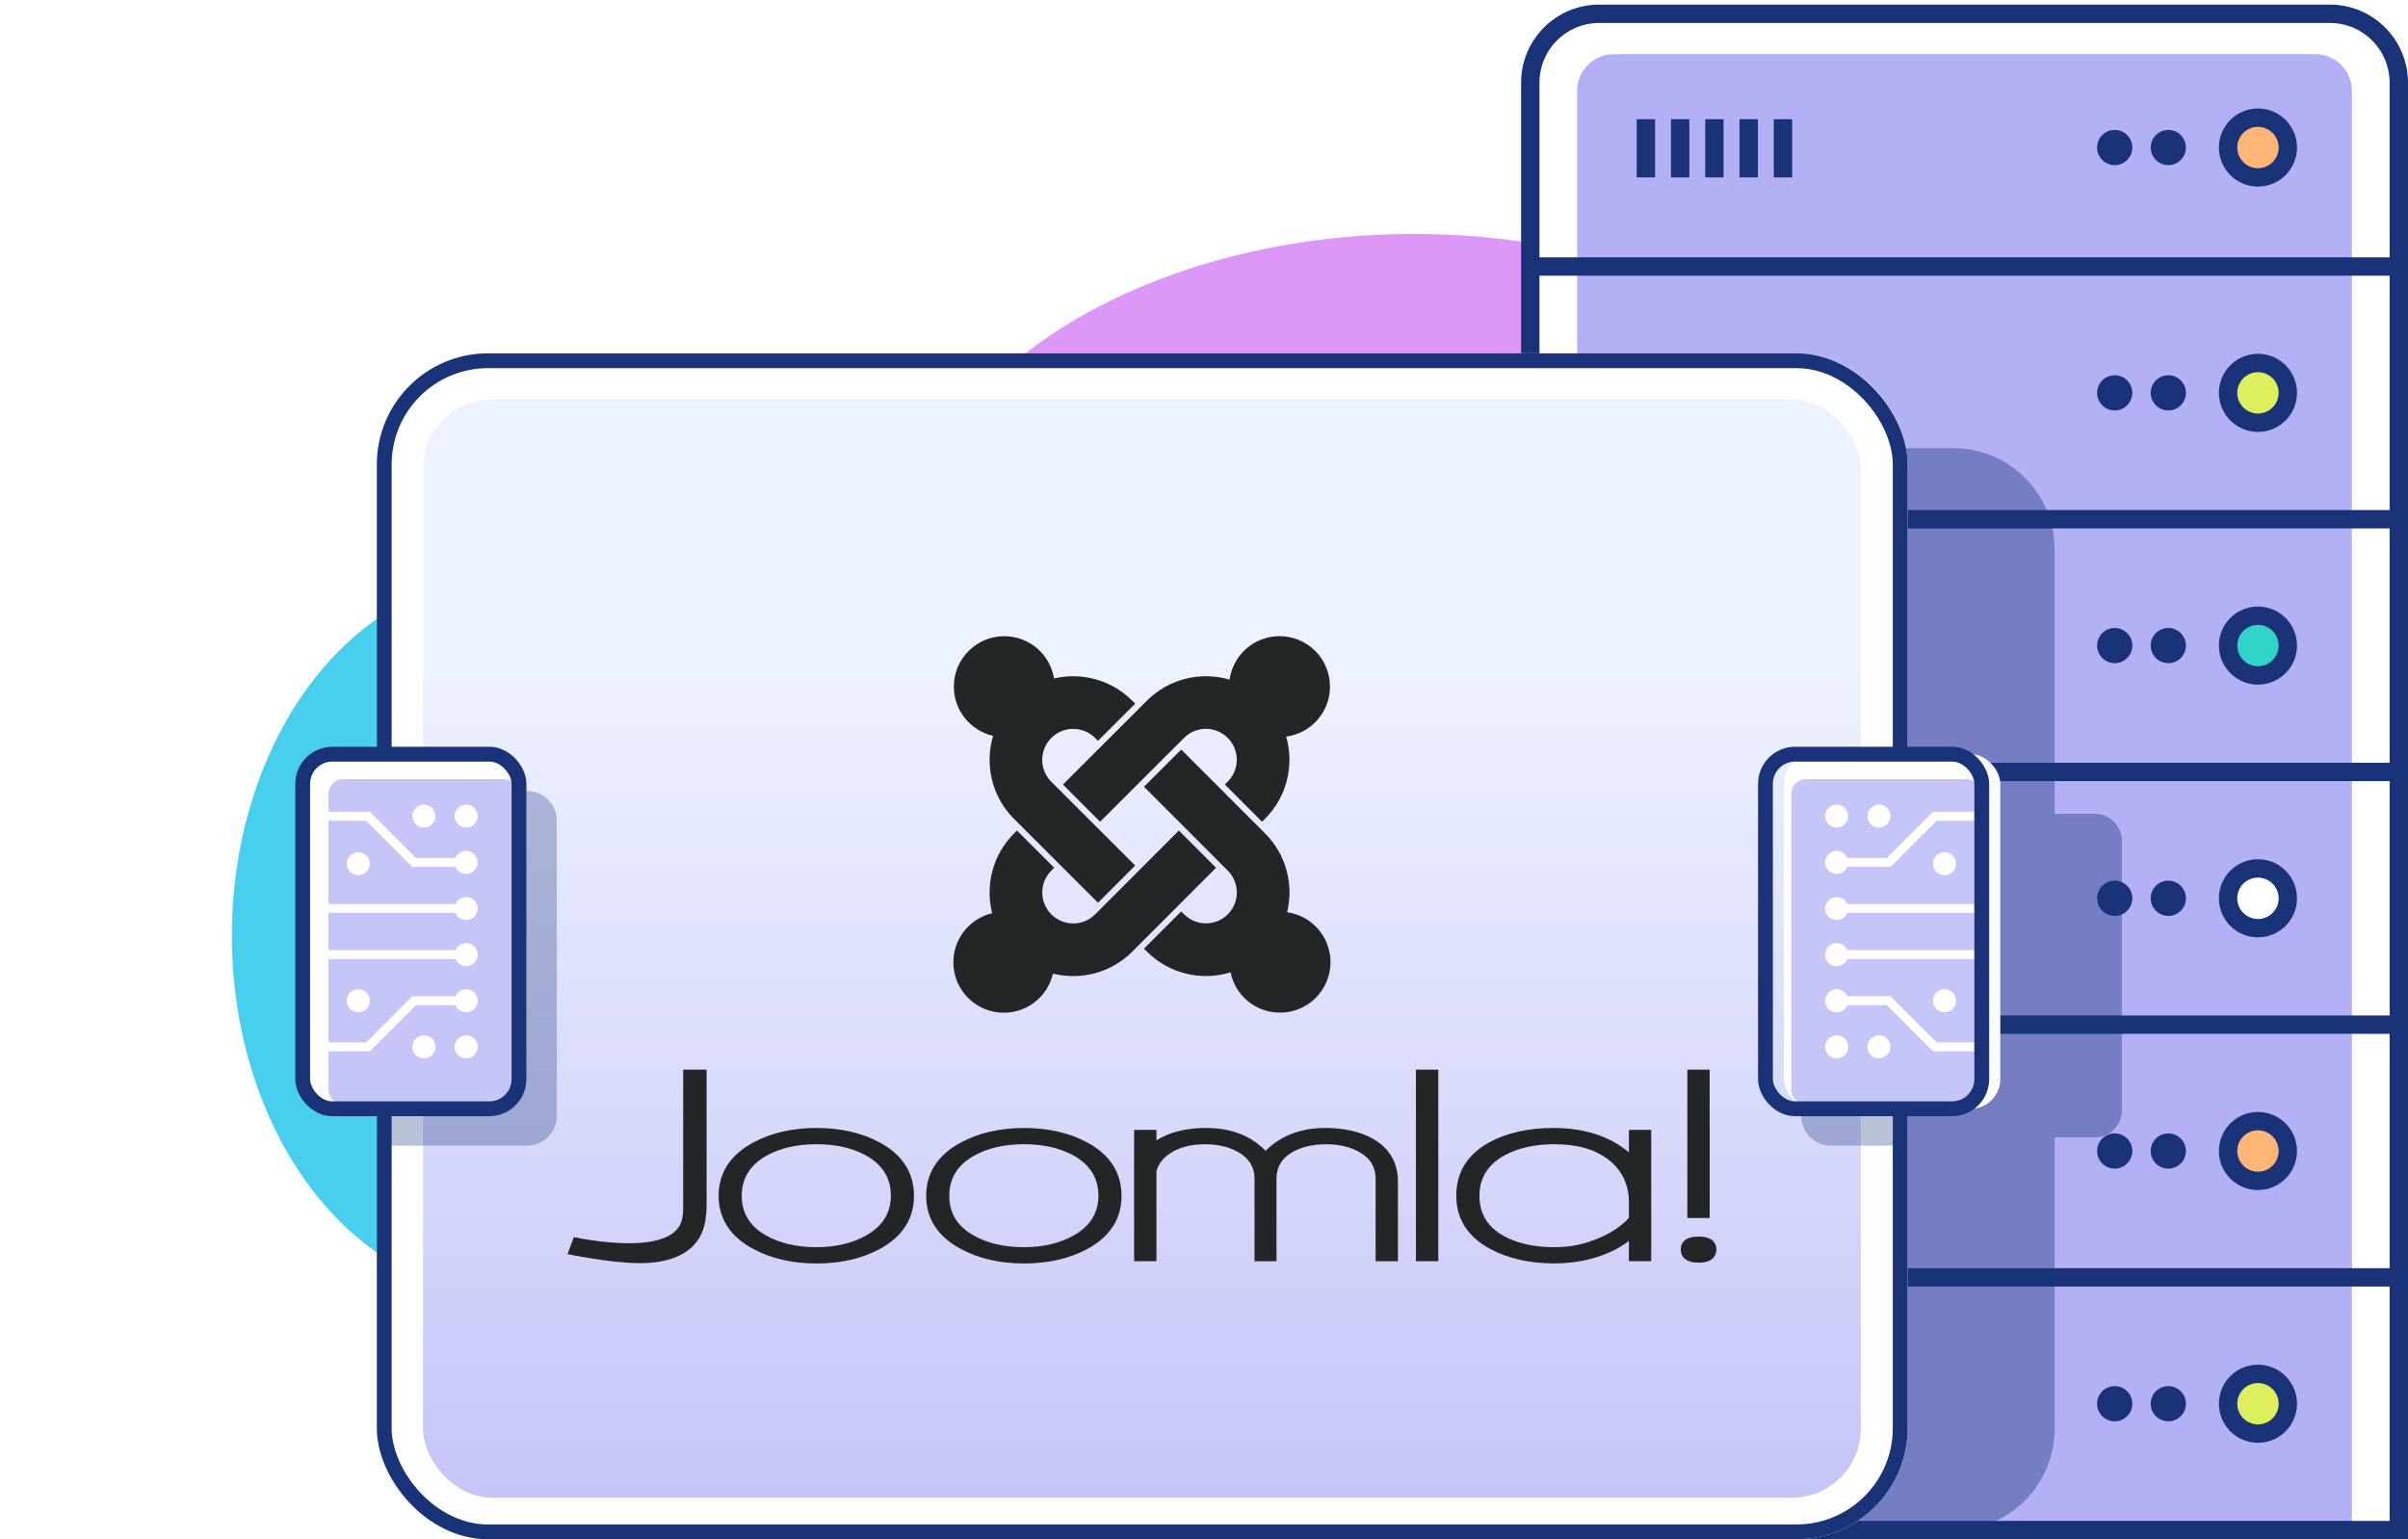 <svg width="524" height="335" viewBox="0 0 524 335" fill="none" xmlns="http://www.w3.org/2000/svg">
<g filter="url(#filter0_f_4926_19567)">
<ellipse cx="109.695" cy="203.637" rx="59.253" ry="77.97" fill="#47CFED"/>
</g>
<g filter="url(#filter1_f_4926_19567)">
<ellipse cx="307.689" cy="126.957" rx="112.338" ry="76.043" fill="#DD97F7"/>
</g>
<g clip-path="url(#clip0_4926_19567)">
<path d="M333 18C333 9.716 339.716 3 348 3H507C515.284 3 522 9.716 522 18V333H333V18Z" fill="white"/>
<path d="M343.191 19.785C343.191 15.366 346.773 11.785 351.191 11.785H503.808C508.226 11.785 511.808 15.366 511.808 19.785V333H343.191V19.785Z" fill="#B3B0F5"/>
<path d="M332.915 58H521.85" stroke="#1A3378" stroke-width="4"/>
<path d="M332.915 113H521.85" stroke="#1A3378" stroke-width="4"/>
<path d="M332.915 168H521.85" stroke="#1A3378" stroke-width="4"/>
<path d="M332.915 223H521.85" stroke="#1A3378" stroke-width="4"/>
<path d="M332.915 278H521.85" stroke="#1A3378" stroke-width="4"/>
<circle cx="460.178" cy="85.5" r="3.833" fill="#1A3378"/>
<circle cx="491.347" cy="85.5" r="6.5" fill="#DEEF5D" stroke="#1A3378" stroke-width="4"/>
<circle cx="471.843" cy="85.5" r="3.833" fill="#1A3378"/>
<circle cx="491.347" cy="32.107" r="6.5" fill="#FFB677" stroke="#1A3378" stroke-width="4"/>
<circle cx="471.843" cy="32.107" r="3.833" fill="#1A3378"/>
<circle cx="460.178" cy="32.107" r="3.833" fill="#1A3378"/>
<circle cx="491.347" cy="140.5" r="6.5" fill="#30D3C5" stroke="#1A3378" stroke-width="4"/>
<circle cx="471.843" cy="140.5" r="3.833" fill="#1A3378"/>
<circle cx="460.178" cy="140.5" r="3.833" fill="#1A3378"/>
<circle cx="491.347" cy="195.5" r="6.5" fill="white" stroke="#1A3378" stroke-width="4"/>
<circle cx="471.843" cy="195.5" r="3.833" fill="#1A3378"/>
<circle cx="460.178" cy="195.5" r="3.833" fill="#1A3378"/>
<circle cx="491.347" cy="250.5" r="6.5" fill="#FFB677" stroke="#1A3378" stroke-width="4"/>
<circle cx="471.843" cy="250.5" r="3.833" fill="#1A3378"/>
<circle cx="460.178" cy="250.5" r="3.833" fill="#1A3378"/>
<circle cx="491.347" cy="305.5" r="6.5" fill="#DEEF5D" stroke="#1A3378" stroke-width="4"/>
<circle cx="471.843" cy="305.5" r="3.833" fill="#1A3378"/>
<circle cx="460.178" cy="305.5" r="3.833" fill="#1A3378"/>
<path d="M358.156 25.951L358.156 38.608" stroke="#1A3378" stroke-width="4"/>
<path d="M365.614 25.951L365.614 38.608" stroke="#1A3378" stroke-width="4"/>
<path d="M373.072 25.951L373.072 38.608" stroke="#1A3378" stroke-width="4"/>
<path d="M380.53 25.951L380.53 38.608" stroke="#1A3378" stroke-width="4"/>
<path d="M387.988 25.951L387.988 38.608" stroke="#1A3378" stroke-width="4"/>
</g>
<path d="M333 18C333 9.716 339.716 3 348 3H507C515.284 3 522 9.716 522 18V333H333V18Z" stroke="#1A3378" stroke-width="4"/>
<path opacity="0.4" d="M166.76 97.543C154.631 97.543 144.798 107.427 144.798 119.62V310.923C144.798 323.116 154.631 333 166.76 333H425.145C437.274 333 447.107 323.116 447.107 310.923V247.528H455.891C459.125 247.528 461.747 244.893 461.747 241.642V183.013C461.747 179.762 459.125 177.126 455.891 177.126H447.107V119.62C447.107 107.427 437.274 97.543 425.145 97.543H166.76Z" fill="#1A3378"/>
<rect x="87" y="81.897" width="323.113" height="248.102" rx="19.197" fill="white"/>
<rect x="87" y="81.897" width="323.113" height="248.102" rx="19.197" stroke="white" stroke-width="10"/>
<rect x="92.057" y="86.949" width="312.875" height="239" rx="15" fill="url(#paint0_linear_4926_19567)"/>
<path fill-rule="evenodd" clip-rule="evenodd" d="M177.677 245.486C182.965 245.486 187.617 246.558 191.512 248.683C196.408 251.358 198.891 255.253 198.891 260.245C198.891 265.246 196.39 269.131 191.477 271.806C187.582 273.914 182.947 274.978 177.677 274.978C172.423 274.978 167.779 273.906 163.85 271.78C158.893 269.106 156.383 265.22 156.383 260.245C156.383 255.27 158.893 251.384 163.85 248.683C167.779 246.558 172.423 245.486 177.677 245.486ZM177.677 249.024C173.399 249.024 169.722 249.869 166.76 251.541C163.214 253.528 161.41 256.455 161.41 260.227C161.41 264.052 163.162 266.893 166.76 268.914C169.722 270.587 173.399 271.432 177.677 271.432C181.858 271.432 185.5 270.569 188.506 268.861C192.06 266.858 193.863 263.947 193.863 260.227C193.863 256.464 192.087 253.545 188.567 251.541C185.579 249.869 181.919 249.024 177.677 249.024Z" fill="#232627"/>
<path fill-rule="evenodd" clip-rule="evenodd" d="M222.841 245.486C228.129 245.486 232.782 246.558 236.676 248.683C241.573 251.358 244.047 255.253 244.055 260.245C244.055 265.246 241.564 269.131 236.641 271.806C232.747 273.914 228.103 274.978 222.841 274.978C217.588 274.978 212.944 273.906 209.015 271.78C204.057 269.106 201.548 265.22 201.548 260.245C201.548 255.27 204.057 251.384 209.015 248.683C212.944 246.558 217.597 245.486 222.841 245.486ZM222.841 249.024C218.564 249.024 214.895 249.869 211.924 251.541C208.379 253.528 206.575 256.455 206.575 260.227C206.575 264.052 208.326 266.893 211.924 268.914C214.887 270.587 218.564 271.432 222.841 271.432C227.023 271.432 230.665 270.569 233.67 268.861C237.225 266.858 239.028 263.947 239.028 260.227C239.028 256.464 237.242 253.545 233.732 251.541C230.743 249.869 227.084 249.024 222.841 249.024Z" fill="#232627"/>
<path fill-rule="evenodd" clip-rule="evenodd" d="M338.079 245.486C344.814 245.486 350.303 247.307 354.467 250.792V245.896H359.32V274.472H354.459C354.459 274.472 354.459 271.041 354.459 270.073C352.246 271.798 349.414 273.13 345.973 274.019C343.533 274.646 340.928 274.969 338.245 274.969C332.887 274.969 328.208 273.915 324.332 271.832C319.4 269.201 316.9 265.298 316.9 260.245C316.9 255.122 319.339 251.193 324.157 248.57C327.947 246.523 332.634 245.486 338.079 245.486ZM338.245 249.024C333.941 249.024 330.247 249.868 327.276 251.515C323.73 253.51 321.936 256.438 321.936 260.227C321.936 264.13 323.669 266.997 327.241 269.001C330.16 270.613 333.863 271.432 338.245 271.432C340.867 271.432 343.35 271.057 345.607 270.316C349.449 269.079 352.429 267.302 354.467 265.045V261.657C354.467 258.102 353.169 255.157 350.625 252.892C347.733 250.321 343.568 249.024 338.245 249.024Z" fill="#232627"/>
<path d="M153.761 260.994C153.839 265.681 153.238 268.391 151.121 270.822C148.499 273.793 143.907 275.021 138.54 274.899C132.206 274.759 123.494 272.938 123.494 272.938L124.888 269.236C124.888 269.236 131.1 270.612 136.981 270.577C140.815 270.551 144.395 269.985 146.547 268.278C148.812 266.483 148.664 264.113 148.664 261.569V232.801H153.761V260.994Z" fill="#232627"/>
<path d="M369.635 269.123C372.989 269.123 373.494 270.882 373.494 271.919C373.494 273 372.989 274.803 369.635 274.803C366.254 274.803 365.749 273 365.749 271.919C365.749 270.874 366.255 269.123 369.635 269.123Z" fill="#232627"/>
<path d="M288.419 245.486C292.653 245.486 296.199 246.323 298.978 247.97C302.445 250.017 304.205 253.119 304.205 257.187V274.489H299.344V256.525C299.344 253.989 298.211 252.108 295.868 250.766C293.89 249.616 291.433 249.032 288.575 249.032C285.718 249.032 283.252 249.599 281.256 250.731C278.904 252.09 277.772 253.981 277.772 256.516V274.489H272.989V256.525C272.989 253.998 271.839 252.108 269.486 250.766C267.517 249.616 265.078 249.032 262.247 249.032C259.041 249.032 256.409 249.746 254.414 251.149C252.907 252.221 251.975 253.519 251.652 254.922V274.481H246.791V245.896H251.652V248.187C254.414 246.41 258.021 245.486 262.43 245.486C267.901 245.486 272.248 247.186 275.402 250.47C278.669 247.177 283.034 245.486 288.419 245.486Z" fill="#232627"/>
<path d="M312.979 274.481H308.118V232.801H312.979V274.481Z" fill="#232627"/>
<path d="M372.04 265.08H367.179V232.801H372.04V265.08Z" fill="#232627"/>
<path d="M264.621 188.859L246.392 207.109C241.72 211.791 235.124 213.373 229.131 211.896C228.017 216.775 223.647 220.406 218.435 220.406C212.369 220.406 207.458 215.495 207.458 209.43C207.458 204.238 211.058 199.888 215.907 198.744C214.377 192.73 215.959 186.082 220.672 181.379L221.296 180.754L229.401 188.849L228.777 189.473C226.145 192.105 226.155 196.361 228.777 198.993C231.42 201.636 235.686 201.626 238.308 199.004L239.889 197.412L256.536 180.754L264.621 188.859Z" fill="#232627"/>
<path d="M275.275 181.368C279.936 186.029 281.539 192.574 280.093 198.535C285.43 199.285 289.529 203.863 289.529 209.408C289.529 215.474 284.608 220.385 278.553 220.385C273.226 220.406 268.794 216.64 267.784 211.614C261.552 213.529 254.497 212.02 249.565 207.089L248.941 206.464L257.036 198.358L257.66 198.983C260.293 201.616 264.559 201.616 267.181 198.983C269.803 196.361 269.802 192.116 267.17 189.473L248.941 171.223L257.046 163.129L275.275 181.368Z" fill="#232627"/>
<path d="M218.538 138.46C224.001 138.46 228.516 142.445 229.37 147.657C235.29 146.274 241.772 147.886 246.392 152.506L247.026 153.14L238.921 161.235L238.297 160.6C235.664 157.978 231.409 157.978 228.776 160.6C226.134 163.243 226.144 167.509 228.766 170.131L247.026 188.37L238.932 196.465L222.243 179.797L220.661 178.226C215.771 173.336 214.252 166.334 216.104 160.143C211.214 159.04 207.562 154.66 207.562 149.437C207.562 143.371 212.473 138.46 218.538 138.46Z" fill="#232627"/>
<path d="M278.438 138.449C284.504 138.449 289.414 143.361 289.414 149.426C289.414 155.003 285.264 159.602 279.885 160.31C281.653 166.459 280.113 173.357 275.265 178.206L274.63 178.84L266.536 170.734L267.159 170.111C269.792 167.478 269.792 163.212 267.159 160.59C264.538 157.968 260.293 157.968 257.65 160.6L239.389 178.84L231.305 170.745L247.984 154.077L249.565 152.506C254.445 147.626 261.385 146.097 267.565 147.907C268.304 142.559 272.892 138.449 278.438 138.449Z" fill="#232627"/>
<path opacity="0.3" d="M412.481 172.155L398.421 172.155C394.858 172.155 391.969 175.044 391.969 178.608V242.876C391.969 246.439 394.858 249.328 398.421 249.328L412.481 249.328V172.155Z" fill="#1A3378"/>
<rect x="83.613" y="78.511" width="329.887" height="254.876" rx="22.584" stroke="#1A3378" stroke-width="3.226"/>
<g filter="url(#filter2_d_4926_19567)">
<rect x="384.18" y="164.135" width="47.065" height="77.173" rx="6.453" fill="white"/>
</g>
<rect x="389.791" y="169.567" width="41.455" height="70.934" rx="3.226" fill="#C5C5F7"/>
<path d="M429.632 178.616H421.438L411.399 188.657H401.995C401.617 189.562 400.723 190.201 399.677 190.201C398.289 190.201 397.166 189.075 397.166 187.69C397.166 186.302 398.289 185.179 399.677 185.179C400.723 185.179 401.617 185.818 401.995 186.723H410.599L420.639 176.682H429.632V178.616Z" fill="white"/>
<path d="M402.18 177.607C402.18 176.222 401.058 175.1 399.673 175.1C398.289 175.1 397.166 176.222 397.166 177.607C397.166 178.992 398.289 180.114 399.673 180.114C401.058 180.114 402.18 178.992 402.18 177.607Z" fill="white"/>
<path d="M408.867 175.1C410.252 175.1 411.375 176.222 411.375 177.607C411.375 178.992 410.252 180.114 408.867 180.114C407.483 180.114 406.36 178.992 406.36 177.607C406.36 176.222 407.483 175.1 408.867 175.1Z" fill="white"/>
<path d="M425.653 187.969C425.653 189.354 424.531 190.476 423.146 190.476C421.761 190.476 420.639 189.354 420.639 187.969C420.639 186.584 421.761 185.462 423.146 185.462C424.531 185.462 425.653 186.584 425.653 187.969Z" fill="white"/>
<path d="M401.995 196.76H429.632V198.693H401.995C401.617 199.602 400.723 200.237 399.677 200.237C398.292 200.237 397.17 199.115 397.17 197.726C397.17 196.342 398.292 195.215 399.677 195.215C400.723 195.215 401.617 195.855 401.995 196.76Z" fill="white"/>
<path d="M429.632 226.871L421.438 226.871L411.399 216.83H401.995C401.617 215.925 400.723 215.285 399.677 215.285C398.289 215.285 397.166 216.412 397.166 217.797C397.166 219.185 398.289 220.308 399.677 220.308C400.723 220.308 401.617 219.668 401.995 218.763H410.599L420.639 228.804H429.632V226.871Z" fill="white"/>
<path d="M399.673 230.343C401.058 230.343 402.181 229.22 402.181 227.835C402.181 226.451 401.058 225.328 399.673 225.328C398.289 225.328 397.166 226.451 397.166 227.835C397.166 229.22 398.289 230.343 399.673 230.343Z" fill="white"/>
<path d="M408.868 230.343C410.252 230.343 411.375 229.22 411.375 227.835C411.375 226.451 410.252 225.328 408.868 225.328C407.483 225.328 406.36 226.451 406.36 227.835C406.36 229.22 407.483 230.343 408.868 230.343Z" fill="white"/>
<path d="M425.653 217.797C425.653 219.181 424.531 220.304 423.146 220.304C421.762 220.304 420.639 219.181 420.639 217.797C420.639 216.412 421.762 215.289 423.146 215.289C424.531 215.289 425.653 216.412 425.653 217.797Z" fill="white"/>
<path d="M401.995 206.795H429.632V208.728H401.995C401.617 209.637 400.724 210.273 399.677 210.273C398.293 210.273 397.17 209.15 397.17 207.762C397.17 206.377 398.293 205.25 399.677 205.25C400.724 205.25 401.617 205.89 401.995 206.795Z" fill="white"/>
<rect x="384.18" y="164.135" width="47.065" height="77.173" rx="6.453" stroke="#1A3378" stroke-width="3.226"/>
<rect x="65.869" y="164.135" width="47.065" height="77.173" rx="6.453" fill="white"/>
<path opacity="0.3" d="M83.864 172.155L114.719 172.155C118.283 172.155 121.172 175.044 121.172 178.608V242.876C121.172 246.439 118.283 249.328 114.719 249.328L83.864 249.328V172.155Z" fill="#1A3378"/>
<rect x="71.481" y="169.567" width="41.455" height="70.934" rx="3.226" fill="#C5C5F7"/>
<path d="M71.481 178.616H79.674L89.714 188.657H99.117C99.495 189.562 100.389 190.201 101.436 190.201C102.824 190.201 103.946 189.075 103.946 187.69C103.946 186.302 102.824 185.179 101.436 185.179C100.389 185.179 99.495 185.818 99.117 186.723H90.513L80.474 176.682H71.481V178.616Z" fill="white"/>
<path d="M98.932 177.607C98.932 176.222 100.054 175.1 101.439 175.1C102.824 175.1 103.946 176.222 103.946 177.607C103.946 178.992 102.824 180.114 101.439 180.114C100.054 180.114 98.932 178.992 98.932 177.607Z" fill="white"/>
<path d="M92.245 175.1C90.86 175.1 89.738 176.222 89.738 177.607C89.738 178.992 90.86 180.114 92.245 180.114C93.63 180.114 94.752 178.992 94.752 177.607C94.752 176.222 93.63 175.1 92.245 175.1Z" fill="white"/>
<path d="M75.459 187.969C75.459 189.354 76.582 190.476 77.966 190.476C79.351 190.476 80.474 189.354 80.474 187.969C80.474 186.584 79.351 185.462 77.966 185.462C76.582 185.462 75.459 186.584 75.459 187.969Z" fill="white"/>
<path d="M99.117 196.76H71.481V198.693H99.117C99.495 199.602 100.389 200.237 101.436 200.237C102.82 200.237 103.943 199.115 103.943 197.726C103.943 196.342 102.82 195.215 101.436 195.215C100.389 195.215 99.495 195.855 99.117 196.76Z" fill="white"/>
<path d="M71.48 226.871L79.674 226.871L89.713 216.83H99.117C99.495 215.925 100.389 215.285 101.435 215.285C102.823 215.285 103.946 216.412 103.946 217.797C103.946 219.185 102.823 220.308 101.435 220.308C100.389 220.308 99.495 219.668 99.117 218.763H90.513L80.473 228.804H71.48V226.871Z" fill="white"/>
<path d="M101.439 230.343C100.054 230.343 98.932 229.22 98.932 227.835C98.932 226.451 100.054 225.328 101.439 225.328C102.824 225.328 103.946 226.451 103.946 227.835C103.946 229.22 102.824 230.343 101.439 230.343Z" fill="white"/>
<path d="M92.245 230.343C90.86 230.343 89.737 229.22 89.737 227.835C89.737 226.451 90.86 225.328 92.245 225.328C93.629 225.328 94.752 226.451 94.752 227.835C94.752 229.22 93.629 230.343 92.245 230.343Z" fill="white"/>
<path d="M75.459 217.797C75.459 219.181 76.581 220.304 77.966 220.304C79.351 220.304 80.473 219.181 80.473 217.797C80.473 216.412 79.351 215.289 77.966 215.289C76.581 215.289 75.459 216.412 75.459 217.797Z" fill="white"/>
<path d="M99.117 206.795H71.48V208.728H99.117C99.495 209.637 100.389 210.273 101.435 210.273C102.82 210.273 103.942 209.15 103.942 207.762C103.942 206.377 102.82 205.25 101.435 205.25C100.389 205.25 99.495 205.89 99.117 206.795Z" fill="white"/>
<rect x="65.869" y="164.135" width="47.065" height="77.173" rx="6.453" stroke="#1A3378" stroke-width="3.226"/>
<defs>
<filter id="filter0_f_4926_19567" x="0.441" y="75.667" width="218.506" height="255.941" filterUnits="userSpaceOnUse" color-interpolation-filters="sRGB">
<feFlood flood-opacity="0" result="BackgroundImageFix"/>
<feBlend mode="normal" in="SourceGraphic" in2="BackgroundImageFix" result="shape"/>
<feGaussianBlur stdDeviation="25" result="effect1_foregroundBlur_4926_19567"/>
</filter>
<filter id="filter1_f_4926_19567" x="145.352" y="0.914" width="324.676" height="252.085" filterUnits="userSpaceOnUse" color-interpolation-filters="sRGB">
<feFlood flood-opacity="0" result="BackgroundImageFix"/>
<feBlend mode="normal" in="SourceGraphic" in2="BackgroundImageFix" result="shape"/>
<feGaussianBlur stdDeviation="25" result="effect1_foregroundBlur_4926_19567"/>
</filter>
<filter id="filter2_d_4926_19567" x="380.147" y="156.069" width="63.197" height="93.304" filterUnits="userSpaceOnUse" color-interpolation-filters="sRGB">
<feFlood flood-opacity="0" result="BackgroundImageFix"/>
<feColorMatrix in="SourceAlpha" type="matrix" values="0 0 0 0 0 0 0 0 0 0 0 0 0 0 0 0 0 0 127 0" result="hardAlpha"/>
<feOffset dx="4.033"/>
<feGaussianBlur stdDeviation="4.033"/>
<feComposite in2="hardAlpha" operator="out"/>
<feColorMatrix type="matrix" values="0 0 0 0 0.102 0 0 0 0 0.2 0 0 0 0 0.471 0 0 0 0.6 0"/>
<feBlend mode="normal" in2="BackgroundImageFix" result="effect1_dropShadow_4926_19567"/>
<feBlend mode="normal" in="SourceGraphic" in2="effect1_dropShadow_4926_19567" result="shape"/>
</filter>
<linearGradient id="paint0_linear_4926_19567" x1="248.494" y1="86.949" x2="248.494" y2="325.949" gradientUnits="userSpaceOnUse">
<stop offset="0.25" stop-color="#EDF2FF"/>
<stop offset="1" stop-color="#C5C5F7"/>
</linearGradient>
<clipPath id="clip0_4926_19567">
<path d="M333 18C333 9.716 339.716 3 348 3H507C515.284 3 522 9.716 522 18V333H333V18Z" fill="white"/>
</clipPath>
</defs>
</svg>
